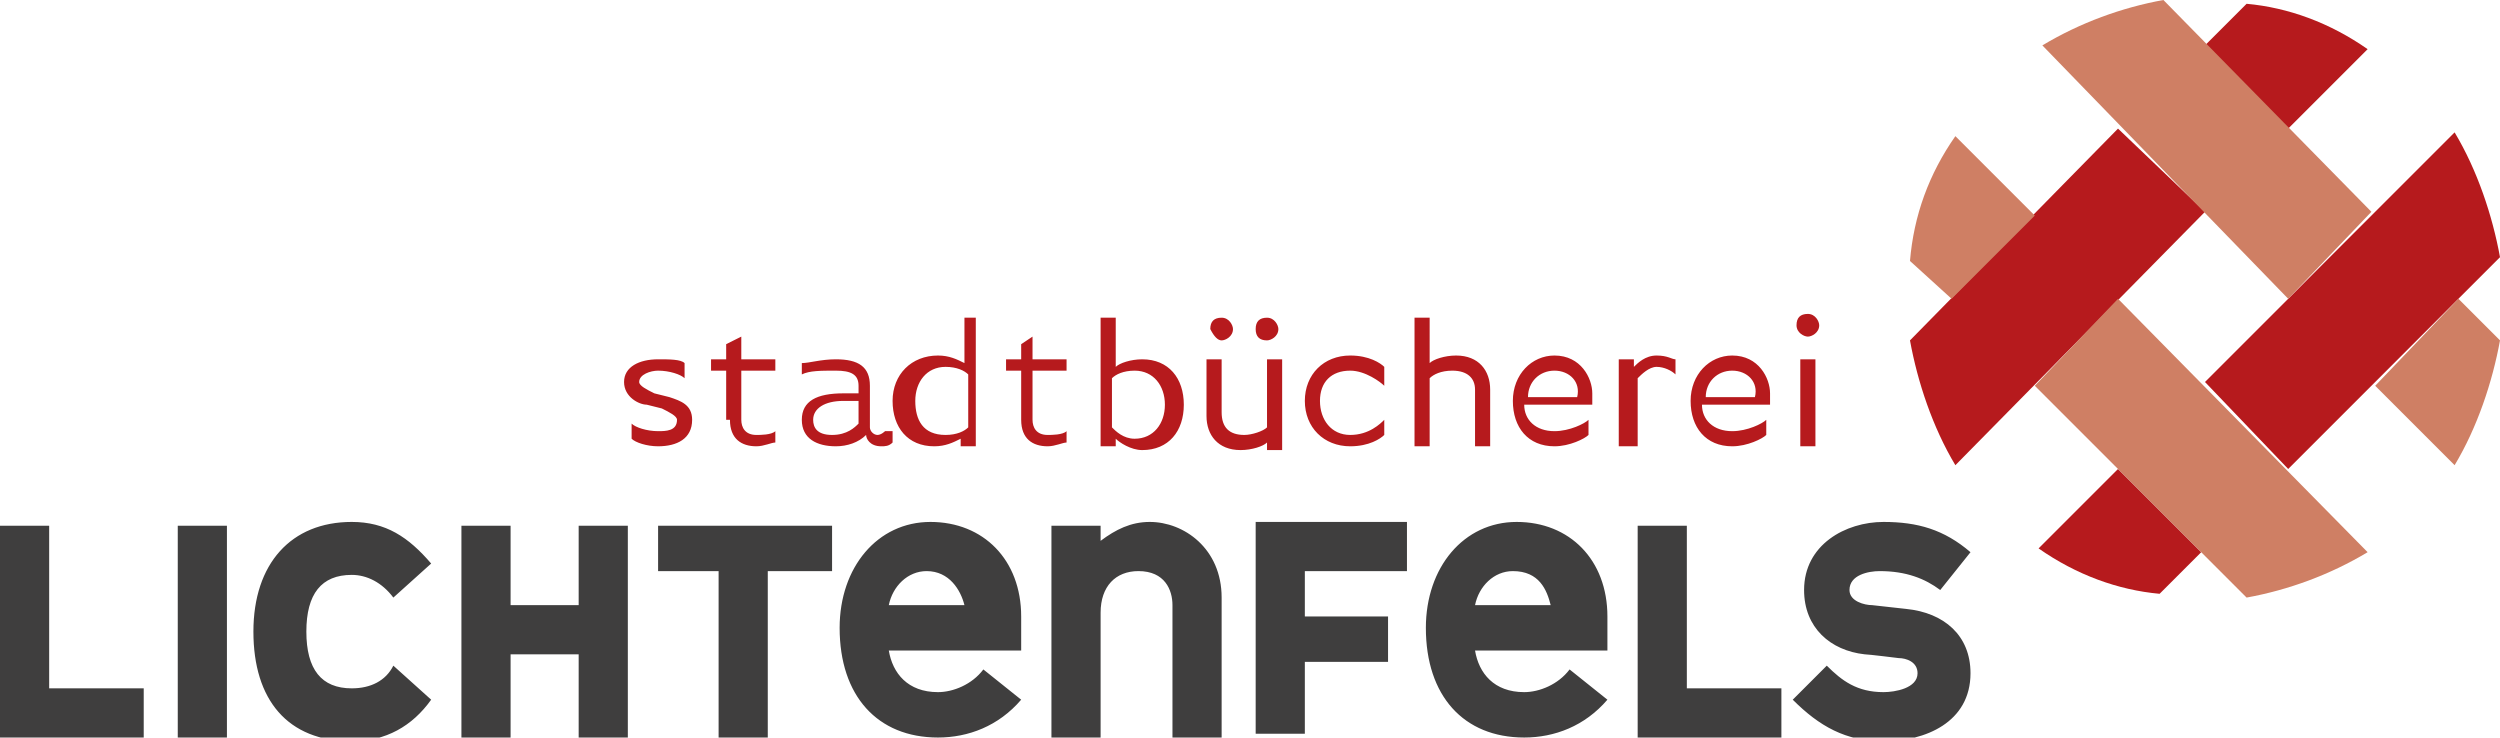 <?xml version="1.0" encoding="utf-8"?>
<!-- Generator: Adobe Illustrator 25.3.0, SVG Export Plug-In . SVG Version: 6.00 Build 0)  -->
<svg version="1.1" id="Ebene_1" xmlns="http://www.w3.org/2000/svg" xmlns:xlink="http://www.w3.org/1999/xlink" x="0px" y="0px"
	 viewBox="0 0 66.1 19.5" style="enable-background:new 0 0 66.1 19.5;" xml:space="preserve">
<style type="text/css">
	.st0{fill:#B61A1D;}
	.st1{fill:#CF7F64;}
	.st2{fill:#3F3E3E;}
</style>
<g>
	<path class="st0" d="M47.8,8.9c0.1,0,0.3-0.1,0.3-0.3c0-0.1-0.1-0.3-0.3-0.3c-0.2,0-0.3,0.1-0.3,0.3C47.5,8.8,47.7,8.9,47.8,8.9
		 M47.6,11.8H48V9.5h-0.4V11.8z M45.1,10.5c0-0.4,0.3-0.7,0.7-0.7c0.4,0,0.7,0.3,0.6,0.7H45.1z M46.8,10.8c0-0.1,0-0.2,0-0.4
		c0-0.4-0.3-1-1-1c-0.6,0-1.1,0.5-1.1,1.2c0,0.7,0.4,1.2,1.1,1.2c0.4,0,0.8-0.2,0.9-0.3v-0.4c-0.1,0.1-0.5,0.3-0.9,0.3
		c-0.5,0-0.8-0.3-0.8-0.7H46.8z M42.9,11.8h0.4V10c0.1-0.1,0.3-0.3,0.5-0.3c0.2,0,0.4,0.1,0.5,0.2V9.5c-0.1,0-0.2-0.1-0.5-0.1
		c-0.3,0-0.5,0.2-0.6,0.3V9.5h-0.4V11.8z M40.4,10.5c0-0.4,0.3-0.7,0.7-0.7c0.4,0,0.7,0.3,0.6,0.7H40.4z M42.1,10.8
		c0-0.1,0-0.2,0-0.4c0-0.4-0.3-1-1-1c-0.6,0-1.1,0.5-1.1,1.2c0,0.7,0.4,1.2,1.1,1.2c0.4,0,0.8-0.2,0.9-0.3v-0.4
		c-0.1,0.1-0.5,0.3-0.9,0.3c-0.5,0-0.8-0.3-0.8-0.7H42.1z M37.4,11.8h0.4V10c0.1-0.1,0.3-0.2,0.6-0.2c0.4,0,0.6,0.2,0.6,0.5v1.5h0.4
		v-1.5c0-0.5-0.3-0.9-0.9-0.9c-0.3,0-0.6,0.1-0.7,0.2V8.4l-0.4,0V11.8z M36.6,9.7c-0.1-0.1-0.4-0.3-0.9-0.3c-0.7,0-1.2,0.5-1.2,1.2
		c0,0.7,0.5,1.2,1.2,1.2c0.5,0,0.8-0.2,0.9-0.3v-0.4c-0.1,0.1-0.4,0.4-0.9,0.4c-0.5,0-0.8-0.4-0.8-0.9c0-0.5,0.3-0.8,0.8-0.8
		c0.4,0,0.8,0.3,0.9,0.4V9.7z M33.5,9c0.1,0,0.3-0.1,0.3-0.3c0-0.1-0.1-0.3-0.3-0.3c-0.2,0-0.3,0.1-0.3,0.3C33.2,8.9,33.3,9,33.5,9
		 M32.3,9c0.1,0,0.3-0.1,0.3-0.3c0-0.1-0.1-0.3-0.3-0.3c-0.2,0-0.3,0.1-0.3,0.3C32.1,8.9,32.2,9,32.3,9 M33.9,9.5h-0.4v1.8
		c-0.1,0.1-0.4,0.2-0.6,0.2c-0.4,0-0.6-0.2-0.6-0.6V9.5h-0.4v1.5c0,0.5,0.3,0.9,0.9,0.9c0.3,0,0.6-0.1,0.7-0.2v0.2h0.4V9.5z
		 M29.4,10c0.1-0.1,0.3-0.2,0.6-0.2c0.5,0,0.8,0.4,0.8,0.9c0,0.5-0.3,0.9-0.8,0.9c-0.3,0-0.5-0.2-0.6-0.3V10z M29.1,11.8h0.4v-0.2
		c0.1,0.1,0.4,0.3,0.7,0.3c0.7,0,1.1-0.5,1.1-1.2c0-0.7-0.4-1.2-1.1-1.2c-0.3,0-0.6,0.1-0.7,0.2V8.4l-0.4,0V11.8z M27,11.1
		c0,0.5,0.3,0.7,0.7,0.7c0.2,0,0.4-0.1,0.5-0.1v-0.3c-0.1,0.1-0.4,0.1-0.5,0.1c-0.3,0-0.4-0.2-0.4-0.4V9.8h0.9V9.5h-0.9V8.9L27,9.1
		v0.4h-0.4v0.3H27V11.1z M25.6,11.3c-0.1,0.1-0.3,0.2-0.6,0.2c-0.6,0-0.8-0.4-0.8-0.9c0-0.5,0.3-0.9,0.8-0.9c0.3,0,0.5,0.1,0.6,0.2
		V11.3z M25.9,8.4l-0.4,0v1.2c-0.2-0.1-0.4-0.2-0.7-0.2c-0.7,0-1.2,0.5-1.2,1.2c0,0.7,0.4,1.2,1.1,1.2c0.3,0,0.5-0.1,0.7-0.2v0.2
		h0.4V8.4z M22.7,10.6v0.6c-0.1,0.1-0.3,0.3-0.7,0.3c-0.4,0-0.5-0.2-0.5-0.4c0-0.3,0.3-0.5,0.8-0.5H22.7z M23.4,11.4
		c0,0-0.1,0.1-0.2,0.1c-0.1,0-0.2-0.1-0.2-0.2v-1.1c0-0.5-0.3-0.7-0.9-0.7c-0.4,0-0.7,0.1-0.9,0.1v0.3c0.2-0.1,0.5-0.1,0.9-0.1
		c0.4,0,0.6,0.1,0.6,0.4v0.2h-0.4c-0.7,0-1.1,0.2-1.1,0.7c0,0.5,0.4,0.7,0.9,0.7c0.3,0,0.6-0.1,0.8-0.3c0,0.1,0.1,0.3,0.4,0.3
		c0.1,0,0.2,0,0.3-0.1V11.4z M19.3,11.1c0,0.5,0.3,0.7,0.7,0.7c0.2,0,0.4-0.1,0.5-0.1v-0.3c-0.1,0.1-0.4,0.1-0.5,0.1
		c-0.3,0-0.4-0.2-0.4-0.4V9.8h0.9V9.5h-0.9V8.9l-0.4,0.2v0.4h-0.4v0.3h0.4V11.1z M16.7,11.6c0.1,0.1,0.4,0.2,0.7,0.2
		c0.5,0,0.9-0.2,0.9-0.7c0-0.4-0.3-0.5-0.6-0.6l-0.4-0.1c-0.2-0.1-0.4-0.2-0.4-0.3c0-0.2,0.3-0.3,0.5-0.3c0.3,0,0.6,0.1,0.7,0.2V9.6
		c-0.1-0.1-0.4-0.1-0.7-0.1c-0.5,0-0.9,0.2-0.9,0.6c0,0.4,0.4,0.6,0.6,0.6l0.4,0.1c0.2,0.1,0.4,0.2,0.4,0.3c0,0.3-0.3,0.3-0.5,0.3
		c-0.3,0-0.6-0.1-0.7-0.2V11.6z"/>
	<path class="st0" d="M56,12.4l-2.1,2.1c1,0.7,2.1,1.1,3.2,1.2l1.1-1.1L56,12.4z M58.3,5.6L56,3.4L50.5,9c0.2,1.1,0.6,2.3,1.2,3.3
		L58.3,5.6z M60.5,3.4l2.1-2.1c-1-0.7-2.1-1.1-3.2-1.2l-1.1,1.1L60.5,3.4z M66.1,6.8c-0.2-1.1-0.6-2.3-1.2-3.3l-6.6,6.6l2.2,2.3
		L66.1,6.8z"/>
	<path class="st1" d="M51.6,7.9l2.2-2.2l-2.1-2.1c-0.7,1-1.1,2.1-1.2,3.3L51.6,7.9z M56,7.9l-2.2,2.3l5.6,5.6
		c1.1-0.2,2.2-0.6,3.2-1.2L56,7.9z M60.5,7.9l2.2-2.3L57.2,0c-1.1,0.2-2.2,0.6-3.2,1.2L60.5,7.9z M66.1,9L65,7.9l-2.2,2.3l2.1,2.1
		C65.5,11.3,65.9,10.1,66.1,9"/>
	<path class="st2" d="M0,19.5h3.8v-1.3H1.3v-4.3H0V19.5z M4.7,19.5H6v-5.6H4.7V19.5z M8.1,16.7c0-1,0.4-1.5,1.2-1.5
		c0.4,0,0.8,0.2,1.1,0.6l1-0.9c-0.6-0.7-1.2-1.1-2.1-1.1c-1.6,0-2.6,1.1-2.6,2.9c0,1.8,0.9,2.9,2.6,2.9c0.9,0,1.6-0.4,2.1-1.1
		l-1-0.9c-0.2,0.4-0.6,0.6-1.1,0.6C8.5,18.2,8.1,17.7,8.1,16.7 M15.3,19.5h1.3v-5.6h-1.3V16h-1.8v-2.1h-1.3v5.6h1.3v-2.2h1.8V19.5z
		 M20.3,15.1H22v-1.2h-4.6v1.2H19v4.4h1.3V15.1z M23.5,16c0.1-0.5,0.5-0.9,1-0.9c0.6,0,0.9,0.5,1,0.9H23.5z M23.5,17.2H27v-0.9
		c0-1.5-1-2.5-2.4-2.5c-1.4,0-2.4,1.2-2.4,2.8c0,1.8,1,2.9,2.6,2.9c0.8,0,1.6-0.3,2.2-1l-1-0.8c-0.3,0.4-0.8,0.6-1.2,0.6
		C24,18.3,23.6,17.8,23.5,17.2 M31,19.5h1.3v-3.7c0-1.3-1-2-1.9-2c-0.5,0-0.9,0.2-1.3,0.5v-0.4h-1.3v5.6h1.3v-3.3
		c0-0.7,0.4-1.1,1-1.1c0.7,0,0.9,0.5,0.9,0.9V19.5z M34.5,15.1h2.7v-1.3h-4v5.6h1.3v-1.9h2.2v-1.2h-2.2V15.1z M39,16
		c0.1-0.5,0.5-0.9,1-0.9c0.7,0,0.9,0.5,1,0.9H39z M39,17.2h3.5v-0.9c0-1.5-1-2.5-2.4-2.5c-1.4,0-2.4,1.2-2.4,2.8
		c0,1.8,1,2.9,2.6,2.9c0.8,0,1.6-0.3,2.2-1l-1-0.8c-0.3,0.4-0.8,0.6-1.2,0.6C39.5,18.3,39.1,17.8,39,17.2 M43.3,19.5h3.8v-1.3h-2.5
		v-4.3h-1.3V19.5z M51.3,15.6l0.8-1c-0.7-0.6-1.4-0.8-2.3-0.8c-1,0-2.1,0.6-2.1,1.8c0,1,0.7,1.6,1.6,1.7c0.1,0,0.9,0.1,0.9,0.1
		c0.2,0,0.5,0.1,0.5,0.4c0,0.4-0.6,0.5-0.9,0.5c-0.7,0-1.1-0.3-1.5-0.7l-0.9,0.9c0.7,0.7,1.4,1.1,2.4,1.1c1.1,0,2.3-0.5,2.3-1.8
		c0-1-0.7-1.6-1.7-1.7l-0.9-0.1c-0.2,0-0.6-0.1-0.6-0.4c0-0.4,0.5-0.5,0.8-0.5C50.4,15.1,50.9,15.3,51.3,15.6"/>
</g>
</svg>

